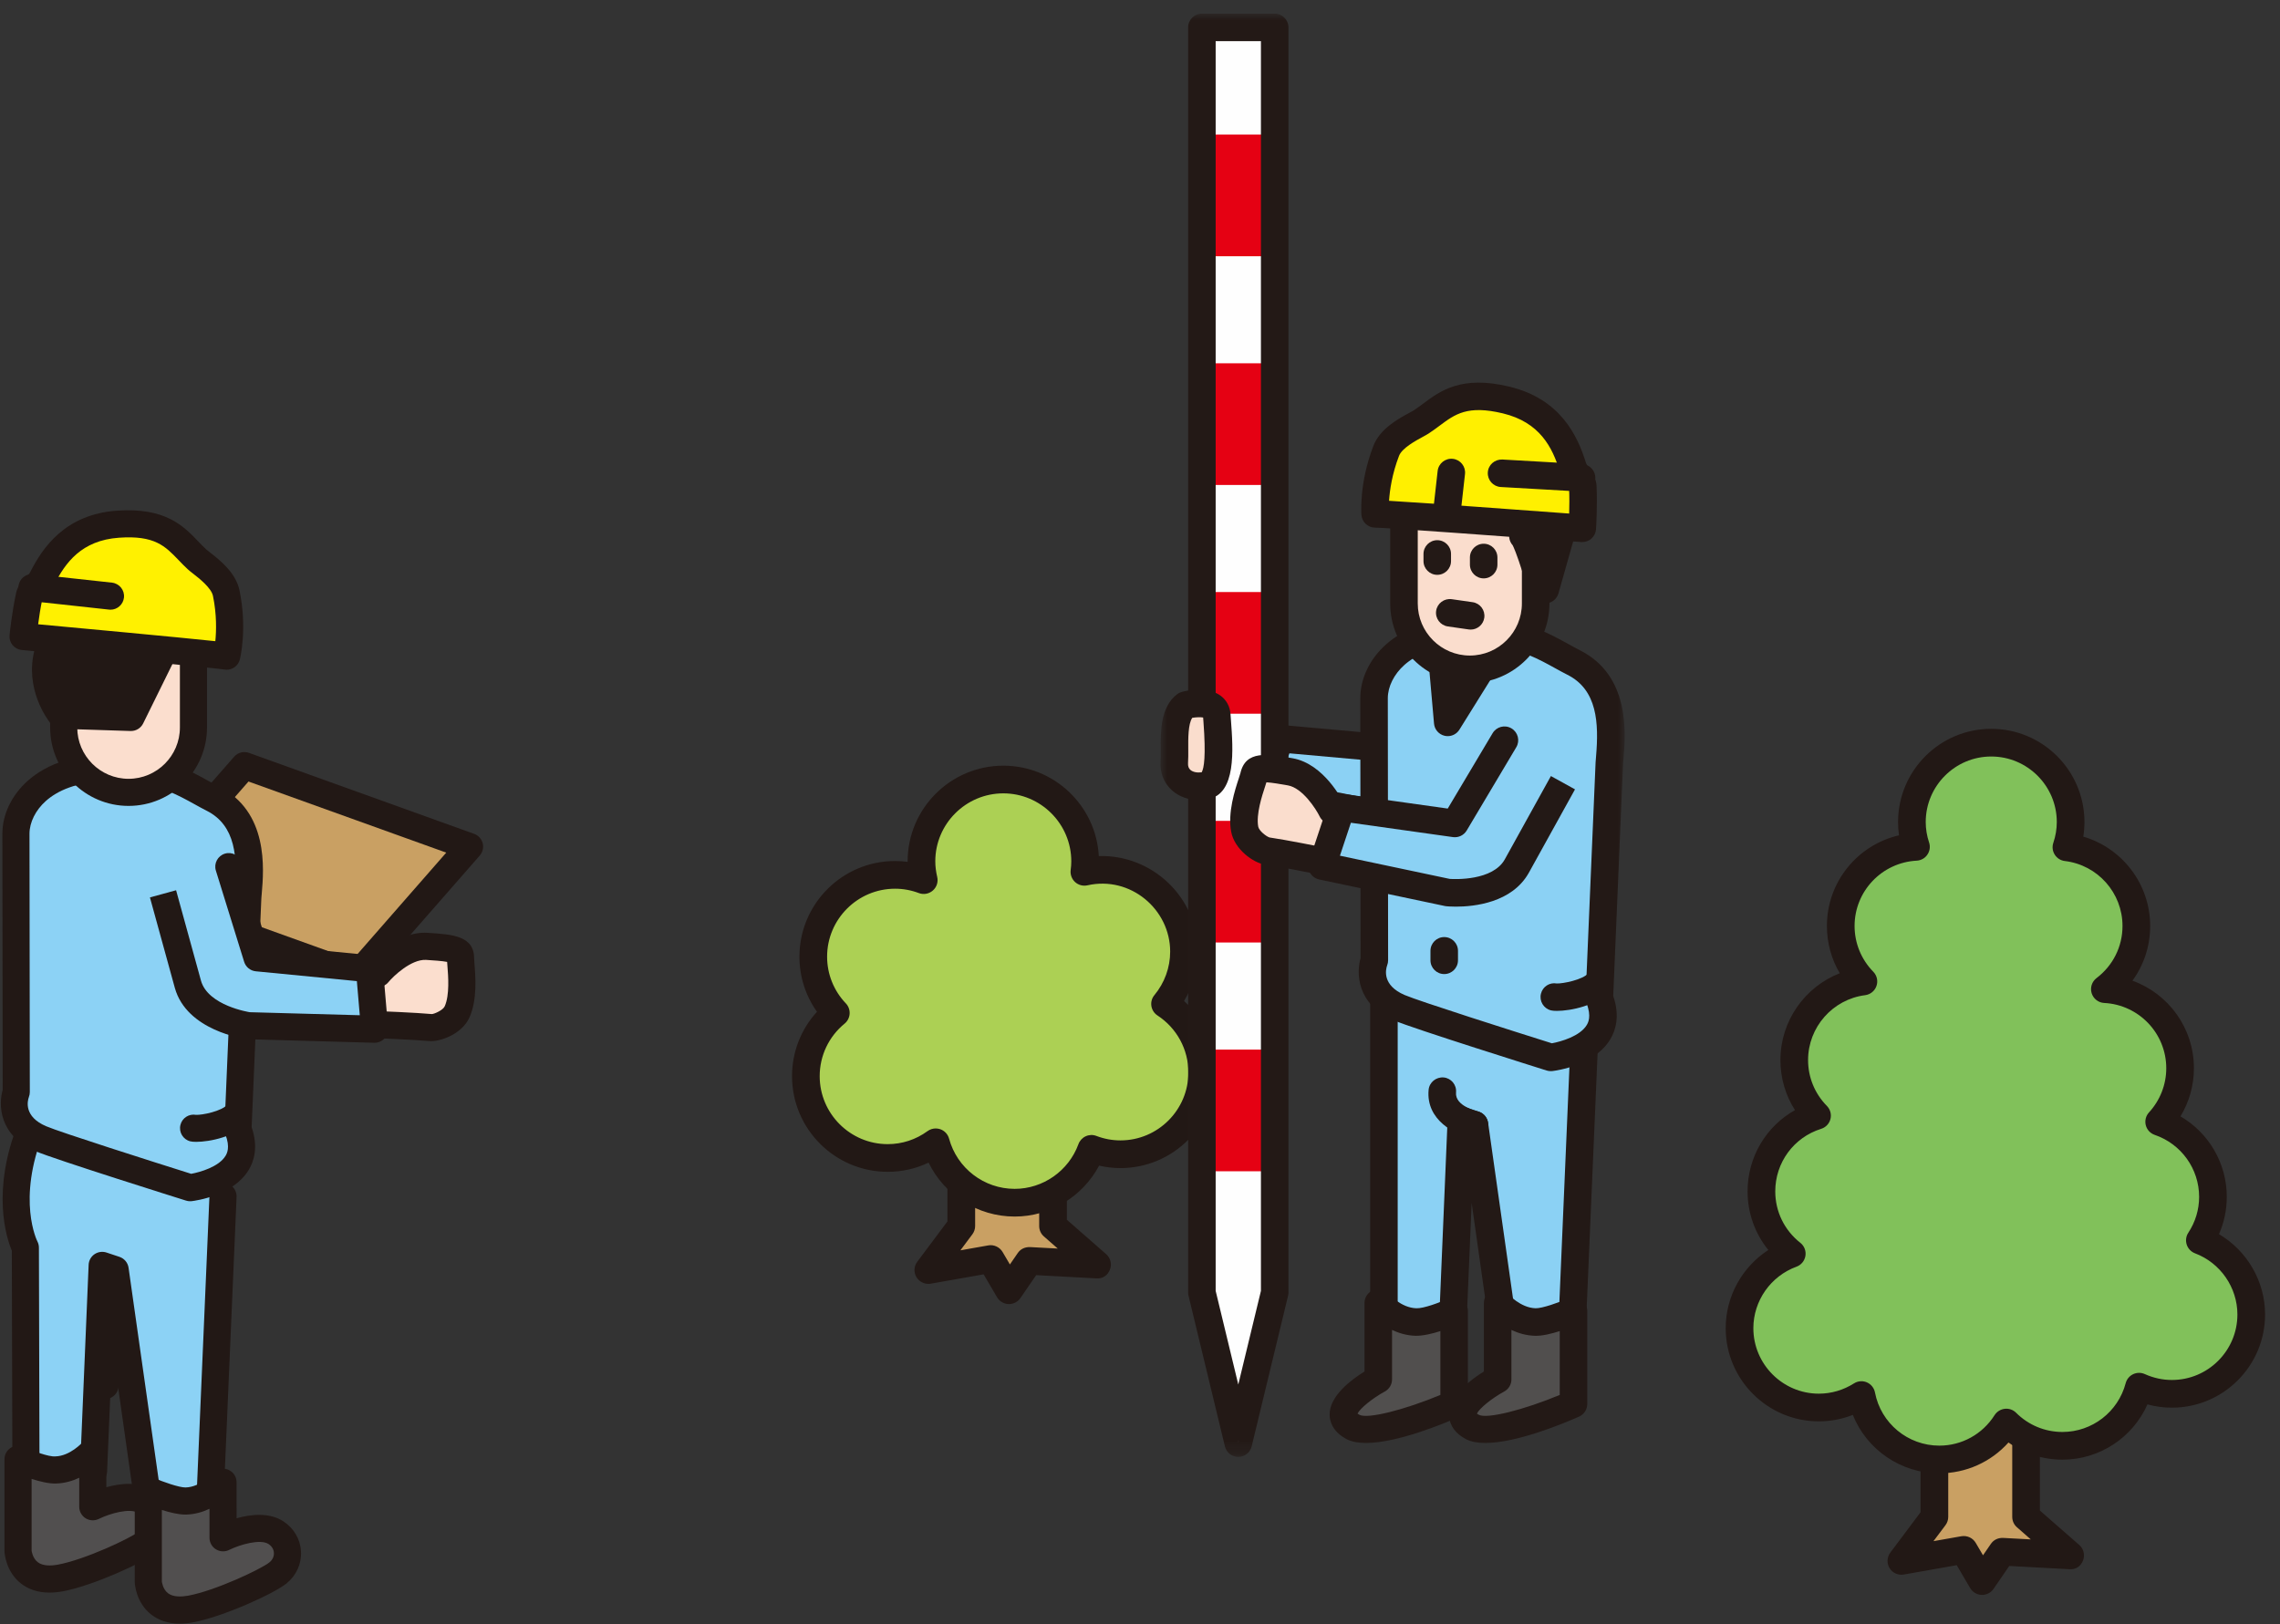 <?xml version="1.0" encoding="UTF-8"?>
<svg width="167px" height="119px" viewBox="0 0 167 119" version="1.1" xmlns="http://www.w3.org/2000/svg" xmlns:xlink="http://www.w3.org/1999/xlink">
    <rect x="0" y="0" width="167" height="119" fill="#333333" stroke="none"/>
    <title>illust-tec1</title>
    <defs>
        <polygon id="path-1" points="0 105.729 34 105.729 34 0 0 0"></polygon>
    </defs>
    <g id="Page-1" stroke="none" stroke-width="1" fill="none" fill-rule="evenodd">
        <g id="11-技術紹介" transform="translate(-900, -1332)">
            <g id="Group-26" transform="translate(900, 1333)">
                <g id="illust/部門/地質調査" transform="translate(0, 36)">
                    <polygon id="Fill-27" fill="#FFF100" points="7.697 64.498 3.66 66.32 3.66 51.158 7.697 49.334"></polygon>
                    <path d="M7.697,64.498 L7.71,64.498 L7.697,64.498 Z M4.653,51.798 L4.653,64.783 L6.704,63.857 L6.704,50.872 L4.653,51.798 Z M3.66,67.314 C3.471,67.314 3.285,67.261 3.122,67.155 C2.837,66.972 2.667,66.657 2.667,66.32 L2.667,51.158 C2.667,50.768 2.894,50.413 3.25,50.252 L7.287,48.428 C7.595,48.289 7.952,48.314 8.235,48.498 C8.52,48.682 8.689,48.997 8.689,49.334 L8.689,64.498 C8.689,64.889 8.461,65.242 8.105,65.403 L4.068,67.226 C3.938,67.285 3.799,67.314 3.66,67.314 L3.66,67.314 Z" id="Fill-29" fill="#221815"></path>
                    <polygon id="Fill-35" fill="#221815" points="3.66 47.304 3.66 41.425 8.49 29.623 11.447 28.289"></polygon>
                    <path d="M4.157,41.523 L4.157,44.779 L10.513,29.256 L8.875,29.994 L4.157,41.523 Z M3.659,47.801 C3.628,47.801 3.597,47.798 3.564,47.793 C3.332,47.745 3.163,47.541 3.163,47.304 L3.163,41.425 C3.163,41.361 3.175,41.297 3.2,41.237 L8.031,29.435 C8.079,29.318 8.171,29.222 8.286,29.17 L11.242,27.835 C11.426,27.751 11.644,27.788 11.792,27.931 C11.939,28.073 11.983,28.288 11.907,28.477 L4.12,47.493 C4.042,47.682 3.858,47.801 3.659,47.801 L3.659,47.801 Z" id="Fill-37" fill="#221815"></path>
                    <polygon id="Fill-39" fill="#221815" points="10.261 48.242 7.309 49.577 17 25.824 19.954 24.491"></polygon>
                    <path d="M10.261,48.242 L10.274,48.242 L10.261,48.242 Z M17.385,26.195 L8.24,48.611 L9.876,47.871 L19.024,25.457 L17.385,26.195 Z M7.309,50.075 C7.182,50.075 7.059,50.026 6.964,49.934 C6.817,49.794 6.772,49.577 6.848,49.389 L16.54,25.637 C16.588,25.518 16.68,25.424 16.796,25.371 L19.75,24.038 C19.933,23.953 20.151,23.992 20.299,24.134 C20.445,24.274 20.491,24.491 20.414,24.678 L10.722,48.43 C10.673,48.549 10.581,48.643 10.466,48.695 L7.514,50.03 C7.448,50.059 7.378,50.075 7.309,50.075 L7.309,50.075 Z" id="Fill-41" fill="#221815"></path>
                    <polygon id="Fill-59" fill="#C9A063" points="9.622 28.545 26.117 34.479 34.393 25.021 17.9 19.088"></polygon>
                    <path d="M11.328,28.103 L25.816,33.315 L32.686,25.462 L18.201,20.252 L11.328,28.103 Z M26.118,35.471 C26.004,35.471 25.892,35.454 25.781,35.413 L9.285,29.48 C8.977,29.369 8.743,29.112 8.66,28.794 C8.577,28.476 8.658,28.138 8.875,27.89 L17.151,18.434 C17.422,18.126 17.852,18.015 18.236,18.154 L34.729,24.087 C35.037,24.197 35.272,24.454 35.354,24.772 C35.437,25.09 35.356,25.428 35.141,25.675 L26.866,35.133 C26.673,35.353 26.399,35.471 26.118,35.471 L26.118,35.471 Z" id="Fill-61" fill="#221815"></path>
                    <path d="M16.335,50.642 L15.386,72.769 C15.386,72.769 14.44,74.034 13.068,73.929 C11.697,73.823 10.751,72.348 10.751,72.348 L8.434,56.016 L7.484,55.7 L6.852,70.766 C6.852,70.766 5.166,71.504 4.112,71.504 C3.058,71.504 1.9,70.344 1.9,70.344 L1.858,54.403 C1.858,54.403 0.101,51.025 2.266,45.622" id="Fill-63" fill="#8CD2F5"></path>
                    <path d="M13.23,74.928 C13.152,74.928 13.073,74.926 12.992,74.919 C11.182,74.779 10.04,73.078 9.915,72.884 C9.837,72.764 9.787,72.629 9.767,72.488 L8.229,61.643 L7.844,70.809 C7.828,71.187 7.597,71.524 7.25,71.676 C7.058,71.76 5.338,72.497 4.112,72.497 C2.716,72.497 1.439,71.288 1.197,71.046 C1.012,70.861 0.907,70.608 0.907,70.347 L0.865,54.618 C0.477,53.694 -0.659,50.251 1.345,45.252 C1.548,44.743 2.127,44.494 2.636,44.699 C3.145,44.903 3.393,45.481 3.189,45.99 C1.215,50.914 2.724,53.915 2.739,53.944 C2.812,54.086 2.85,54.241 2.85,54.401 L2.891,69.898 C3.269,70.2 3.778,70.511 4.112,70.511 C4.564,70.511 5.298,70.296 5.886,70.081 L6.492,55.658 C6.504,55.346 6.664,55.058 6.92,54.882 C7.179,54.706 7.505,54.661 7.798,54.757 L8.747,55.073 C9.106,55.193 9.365,55.503 9.417,55.876 L11.7,71.968 C11.973,72.318 12.541,72.892 13.144,72.938 C13.686,72.988 14.161,72.611 14.408,72.37 L15.342,50.6 C15.367,50.05 15.814,49.605 16.377,49.65 C16.926,49.674 17.351,50.137 17.328,50.684 L16.378,72.812 C16.369,73.012 16.301,73.203 16.181,73.363 C16.131,73.43 14.99,74.928 13.23,74.928" id="Fill-65" fill="#221815"></path>
                    <path d="M4.077,70.686 C3.133,70.711 1.321,69.9 1.321,69.9 L1.321,76.606 C1.321,76.606 1.44,79.14 4.412,78.6 C6.515,78.216 10.062,76.566 10.822,75.955 C11.79,75.17 11.753,73.716 10.672,73.009 C9.319,72.124 6.796,73.383 6.796,73.383 L6.796,69.309 C6.796,69.309 5.652,70.648 4.077,70.686" id="Fill-67" fill="#514F4F"></path>
                    <path d="M2.315,76.602 C2.317,76.602 2.379,77.144 2.764,77.442 C3.151,77.743 3.777,77.707 4.234,77.623 C6.223,77.259 9.59,75.671 10.198,75.181 C10.418,75.005 10.535,74.751 10.523,74.488 C10.51,74.228 10.369,73.997 10.128,73.84 C9.538,73.452 8.054,73.869 7.237,74.273 C6.93,74.423 6.565,74.406 6.273,74.227 C5.982,74.045 5.803,73.726 5.803,73.383 L5.803,71.258 C5.312,71.49 4.737,71.663 4.101,71.679 C3.592,71.698 2.907,71.531 2.315,71.342 L2.315,76.602 C2.315,76.602 2.315,76.602 2.315,76.602 M3.623,79.669 C2.792,79.669 2.085,79.442 1.516,78.989 C0.428,78.123 0.336,76.8 0.328,76.653 L0.328,69.9 C0.328,69.563 0.498,69.251 0.781,69.067 C1.063,68.883 1.419,68.858 1.727,68.993 C2.376,69.284 3.567,69.737 4.05,69.692 L4.054,69.692 C5.136,69.667 6.033,68.674 6.04,68.664 C6.311,68.347 6.75,68.234 7.14,68.377 C7.529,68.522 7.79,68.893 7.79,69.309 L7.79,71.95 C8.818,71.666 10.183,71.503 11.217,72.178 C11.99,72.684 12.461,73.49 12.507,74.387 C12.552,75.292 12.166,76.144 11.448,76.727 C10.502,77.486 6.759,79.181 4.591,79.578 C4.252,79.639 3.929,79.669 3.623,79.669" id="Fill-69" fill="#221815"></path>
                    <path d="M13.618,72.961 C12.672,72.984 10.863,72.172 10.863,72.172 L10.863,78.878 C10.863,78.878 10.979,81.412 13.951,80.874 C16.056,80.49 19.605,78.839 20.361,78.228 C21.329,77.444 21.295,75.992 20.211,75.282 C18.856,74.396 16.338,75.656 16.338,75.656 L16.335,71.582 C16.335,71.582 15.195,72.92 13.618,72.961" id="Fill-71" fill="#514F4F"></path>
                    <path d="M13.618,72.961 L13.63,72.961 L13.618,72.961 Z M11.857,78.876 C11.86,78.876 11.918,79.418 12.304,79.715 C12.689,80.014 13.314,79.979 13.773,79.897 C15.768,79.533 19.131,77.944 19.735,77.455 C19.956,77.277 20.076,77.025 20.062,76.763 C20.051,76.501 19.909,76.272 19.667,76.112 C19.076,75.726 17.595,76.143 16.781,76.545 C16.474,76.698 16.108,76.68 15.815,76.499 C15.523,76.318 15.345,75.999 15.345,75.656 L15.344,73.531 C14.853,73.763 14.279,73.938 13.643,73.954 C13.618,73.941 13.602,73.954 13.582,73.955 C13.064,73.955 12.425,73.798 11.856,73.615 L11.856,78.876 L11.857,78.876 Z M13.163,81.943 C12.332,81.943 11.625,81.715 11.056,81.262 C9.969,80.395 9.877,79.072 9.87,78.924 L9.869,72.172 C9.869,71.836 10.04,71.522 10.322,71.339 C10.607,71.156 10.963,71.129 11.269,71.265 C11.917,71.555 13.133,71.977 13.592,71.968 C14.692,71.94 15.574,70.943 15.583,70.934 C15.854,70.621 16.293,70.509 16.681,70.653 C17.069,70.8 17.328,71.167 17.328,71.58 L17.33,74.224 C18.355,73.938 19.721,73.775 20.755,74.45 C21.532,74.96 22.003,75.767 22.046,76.663 C22.092,77.567 21.704,78.418 20.986,79 C20.048,79.759 16.305,81.454 14.128,81.851 C13.79,81.912 13.468,81.943 13.163,81.943 L13.163,81.943 Z" id="Fill-73" fill="#221815"></path>
                    <path d="M17.43,45.734 L18.141,29.001 C18.141,27.926 19.123,23.283 15.576,21.501 C14.156,20.785 12.605,19.654 10.025,19.347 C3.414,18.562 1.167,21.895 1.167,24.08 L1.191,43 C1.191,43 0.299,45.267 2.987,46.418 C4.351,47.003 13.924,50.007 13.924,50.007 C13.924,50.007 18.873,49.42 17.43,45.734" id="Fill-75" fill="#8CD2F5"></path>
                    <path d="M8.124,20.221 C5.59,20.221 4.152,20.973 3.361,21.676 C2.609,22.344 2.16,23.243 2.16,24.08 L2.184,42.999 C2.185,43.123 2.161,43.247 2.116,43.363 C2.003,43.679 1.744,44.806 3.378,45.505 C4.431,45.956 11.2,48.109 14.002,48.991 C14.663,48.871 16.043,48.474 16.522,47.67 C16.611,47.52 16.884,47.063 16.505,46.096 C16.456,45.968 16.433,45.83 16.438,45.691 L17.148,28.96 C17.148,28.835 17.166,28.594 17.192,28.294 C17.401,25.87 17.294,23.475 15.13,22.389 C14.839,22.241 14.543,22.079 14.236,21.908 C13.087,21.275 11.787,20.557 9.907,20.332 C9.26,20.256 8.666,20.221 8.124,20.221 M13.924,51 C13.823,51 13.723,50.985 13.627,50.954 C13.234,50.832 3.99,47.928 2.596,47.331 C-0.134,46.162 -0.1,43.863 0.197,42.841 L0.174,24.081 C0.174,22.663 0.854,21.246 2.042,20.191 C3.307,19.068 5.741,17.837 10.143,18.361 C12.406,18.63 13.952,19.484 15.195,20.169 C15.481,20.327 15.754,20.479 16.023,20.614 C19.687,22.454 19.326,26.666 19.172,28.463 C19.153,28.691 19.134,28.876 19.134,29.002 L18.431,45.578 C18.932,47.022 18.602,48.065 18.224,48.695 C17.094,50.581 14.35,50.957 14.042,50.994 C14.002,50.999 13.964,51 13.924,51" id="Fill-77" fill="#221815"></path>
                    <path d="M27.678,34.324 C27.678,34.324 29.413,32.208 31.262,32.328 C33.115,32.447 33.75,32.518 33.736,33.251 C33.727,33.713 34.075,35.796 33.481,37.124 C33.133,37.908 31.959,38.315 31.544,38.278 C30.427,38.173 27.597,38.061 27.597,38.061" id="Fill-79" fill="#FBDECE"></path>
                    <path d="M31.579,39.272 C31.535,39.272 31.495,39.271 31.456,39.267 C30.373,39.166 27.585,39.055 27.557,39.054 C27.009,39.032 26.582,38.57 26.604,38.022 C26.626,37.473 27.071,37.037 27.636,37.069 C27.752,37.072 30.506,37.183 31.636,37.289 C31.833,37.274 32.45,36.998 32.573,36.72 C32.944,35.894 32.829,34.476 32.774,33.796 C32.764,33.671 32.756,33.56 32.75,33.467 C32.391,33.395 31.692,33.351 31.199,33.319 C30.114,33.267 28.813,34.508 28.447,34.953 C28.097,35.377 27.472,35.441 27.048,35.092 C26.625,34.744 26.562,34.118 26.91,33.694 C27.121,33.436 29.036,31.181 31.326,31.337 C33.17,31.455 34.762,31.557 34.729,33.269 C34.729,33.346 34.742,33.473 34.754,33.635 C34.828,34.545 34.965,36.241 34.387,37.531 C33.857,38.723 32.352,39.272 31.579,39.272" id="Fill-81" fill="#221815"></path>
                    <path d="M16.761,26.487 L18.832,33.167 L27.059,33.967 L27.436,38.398 L18.163,38.137 C18.163,38.137 14.47,37.642 13.763,35.104 C13.059,32.567 11.94,28.481 11.94,28.481" id="Fill-83" fill="#8CD2F5"></path>
                    <path d="M27.437,39.391 L27.408,39.391 L18.136,39.13 C17.855,39.098 13.679,38.503 12.806,35.371 C12.101,32.832 10.982,28.743 10.982,28.743 L12.898,28.218 C12.898,28.22 14.016,32.304 14.72,34.839 C15.233,36.677 18.267,37.148 18.298,37.152 L26.352,37.374 L26.139,34.875 L18.736,34.155 C18.338,34.117 18.002,33.842 17.883,33.461 L15.812,26.78 C15.65,26.257 15.944,25.701 16.467,25.538 C16.99,25.376 17.547,25.668 17.709,26.192 L19.585,32.242 L27.155,32.979 C27.632,33.025 28.007,33.405 28.048,33.882 L28.427,38.313 C28.45,38.595 28.353,38.874 28.159,39.08 C27.97,39.279 27.71,39.391 27.437,39.391" id="Fill-85" fill="#221815"></path>
                    <path d="M14.18,45.648 C14.523,45.734 16.66,45.477 17.43,44.538" id="Fill-87" fill="#8CD2F5"></path>
                    <path d="M14.369,46.65 C14.185,46.65 14.038,46.636 13.94,46.612 C13.408,46.48 13.083,45.941 13.216,45.409 C13.342,44.897 13.843,44.579 14.355,44.671 C14.784,44.695 16.248,44.414 16.662,43.908 C17.009,43.485 17.636,43.422 18.06,43.77 C18.485,44.119 18.546,44.744 18.198,45.168 C17.289,46.278 15.335,46.65 14.369,46.65" id="Fill-89" fill="#221815"></path>
                    <path d="M14.17,16.294 C14.17,18.918 12.041,21.046 9.416,21.046 C6.793,21.046 4.666,18.918 4.666,16.294 L4.666,10.815 C4.666,8.189 6.793,6.062 9.416,6.062 C12.041,6.062 14.17,8.189 14.17,10.815 L14.17,16.294 Z" id="Fill-91" fill="#FBDECE"></path>
                    <path d="M9.416,7.055 C7.344,7.055 5.658,8.742 5.658,10.815 L5.658,16.294 C5.658,18.367 7.344,20.054 9.416,20.054 C11.489,20.054 13.177,18.367 13.177,16.294 L13.177,10.815 C13.177,8.742 11.489,7.055 9.416,7.055 M9.416,22.039 C6.249,22.039 3.673,19.462 3.673,16.294 L3.673,10.815 C3.673,7.646 6.249,5.069 9.416,5.069 C12.585,5.069 15.162,7.646 15.162,10.815 L15.162,16.294 C15.162,19.462 12.585,22.039 9.416,22.039" id="Fill-93" fill="#221815"></path>
                    <path d="M3.851,9.898 C2.396,12.891 4.497,15.406 4.501,15.397 L9.595,15.559 L11.83,11.023 L3.851,9.898 Z" id="Fill-95" fill="#221815"></path>
                    <path d="M5.024,14.42 L8.986,14.546 L10.332,11.815 L4.49,10.991 C4.041,12.531 4.664,13.838 5.024,14.42 M9.594,16.552 L9.562,16.552 L4.504,16.39 C3.94,16.409 3.699,16.002 3.53,15.761 C3.028,15.042 1.499,12.464 2.957,9.463 C3.146,9.077 3.566,8.859 3.99,8.915 L11.969,10.04 C12.284,10.085 12.558,10.277 12.707,10.559 C12.857,10.841 12.862,11.177 12.72,11.463 L10.485,15.998 C10.318,16.338 9.972,16.552 9.594,16.552" id="Fill-97" fill="#221815"></path>
                    <path d="M16.604,11.069 C15.659,10.911 1.688,9.629 1.688,9.629 C1.688,9.629 1.844,8.047 2.154,6.634 C2.235,6.25 2.834,5.885 3.095,5.367 C3.835,3.903 5.222,1.639 8.647,1.401 C12.345,1.143 13.087,2.742 14.429,3.977 C14.832,4.345 16.331,5.282 16.571,6.456 C17.109,9.071 16.604,11.069 16.604,11.069" id="Fill-99" fill="#FFF100"></path>
                    <path d="M2.794,8.733 C5.646,8.996 13.023,9.68 15.772,9.972 C15.847,9.217 15.881,8.026 15.599,6.656 C15.477,6.064 14.582,5.366 14.152,5.03 C13.986,4.902 13.849,4.793 13.759,4.709 C13.516,4.487 13.294,4.256 13.074,4.025 C12.1,3.011 11.33,2.204 8.717,2.392 C5.972,2.582 4.783,4.229 3.982,5.815 C3.793,6.19 3.525,6.473 3.309,6.702 C3.232,6.784 3.114,6.907 3.085,6.956 C2.962,7.545 2.864,8.205 2.794,8.733 M16.605,12.063 C16.55,12.063 16.496,12.058 16.441,12.049 C15.773,11.937 7.198,11.132 1.597,10.619 C1.333,10.593 1.091,10.466 0.922,10.262 C0.754,10.057 0.674,9.795 0.699,9.532 C0.707,9.464 0.865,7.874 1.184,6.421 C1.283,5.953 1.592,5.625 1.865,5.337 C2.006,5.189 2.151,5.036 2.21,4.919 C3.123,3.11 4.778,0.675 8.578,0.409 C12.127,0.166 13.446,1.542 14.508,2.651 C14.7,2.853 14.893,3.054 15.101,3.246 C15.162,3.302 15.259,3.374 15.373,3.464 C16.085,4.019 17.278,4.948 17.544,6.257 C18.122,9.062 17.59,11.222 17.567,11.313 C17.454,11.759 17.052,12.063 16.605,12.063" id="Fill-101" fill="#221815"></path>
                    <line x1="8.092" y1="6.671" x2="2.344" y2="6.043" id="Fill-103" fill="#FFF100"></line>
                    <path d="M8.093,7.665 C8.057,7.665 8.02,7.662 7.985,7.658 L2.237,7.031 C1.691,6.972 1.297,6.481 1.357,5.936 C1.416,5.39 1.908,5.003 2.452,5.057 L8.199,5.683 C8.745,5.743 9.139,6.233 9.079,6.779 C9.023,7.288 8.593,7.665 8.093,7.665" id="Fill-105" fill="#221815"></path>
                </g>
                <g id="Group-13" transform="translate(126.4, 52.392)">
                    <polyline id="Fill-302" fill="#C9A063" points="15.285 50.342 15.285 57.732 12.869 60.956 17.439 60.149 18.779 62.433 20.259 60.283 25.23 60.552 22.001 57.732 22.001 50.342"></polyline>
                    <path d="M18.779,63.447 C18.767,63.447 18.753,63.447 18.742,63.447 C18.396,63.434 18.08,63.245 17.905,62.946 L16.922,61.271 L13.046,61.955 C12.637,62.026 12.221,61.842 12.003,61.487 C11.786,61.132 11.808,60.682 12.058,60.348 L14.271,57.393 L14.271,50.343 C14.271,49.783 14.726,49.329 15.285,49.329 C15.845,49.329 16.3,49.783 16.3,50.343 L16.3,57.733 C16.3,57.951 16.227,58.166 16.097,58.341 L15.219,59.51 L17.263,59.149 C17.681,59.079 18.1,59.27 18.314,59.636 L18.847,60.545 L19.422,59.709 C19.623,59.42 19.927,59.262 20.314,59.272 L22.346,59.381 L21.336,58.495 C21.113,58.304 20.988,58.025 20.988,57.733 L20.988,50.343 C20.988,49.783 21.441,49.329 22.001,49.329 C22.56,49.329 23.015,49.783 23.015,50.343 L23.015,57.271 L25.895,59.788 C26.221,60.073 26.332,60.534 26.169,60.933 C26.007,61.335 25.667,61.606 25.174,61.565 L20.77,61.327 L19.615,63.009 C19.424,63.284 19.112,63.447 18.779,63.447" id="Fill-303" fill="#221815"></path>
                    <path d="M34.732,37.473 C35.337,36.558 35.688,35.464 35.688,34.286 C35.688,31.733 34.042,29.57 31.752,28.787 C32.698,27.754 33.283,26.381 33.283,24.865 C33.283,21.758 30.841,19.229 27.775,19.069 C29.17,18.008 30.076,16.334 30.076,14.443 C30.076,11.47 27.843,9.022 24.957,8.677 C25.154,8.096 25.265,7.476 25.265,6.828 C25.265,3.618 22.663,1.014 19.449,1.014 C16.244,1.014 13.639,3.618 13.639,6.828 C13.639,7.464 13.742,8.075 13.935,8.646 C10.869,8.808 8.427,11.338 8.427,14.443 C8.427,16.024 9.063,17.458 10.085,18.505 C7.228,18.872 5.022,21.308 5.022,24.265 C5.022,25.852 5.658,27.29 6.688,28.337 C4.326,29.078 2.615,31.282 2.615,33.886 C2.615,35.739 3.485,37.387 4.839,38.45 C2.607,39.263 1.014,41.397 1.014,43.907 C1.014,47.117 3.616,49.719 6.824,49.719 C7.971,49.719 9.034,49.383 9.937,48.808 C10.45,51.496 12.808,53.526 15.646,53.526 C17.711,53.526 19.521,52.446 20.551,50.821 C21.608,51.874 23.059,52.525 24.666,52.525 C27.364,52.525 29.622,50.684 30.277,48.194 C31.013,48.525 31.824,48.716 32.682,48.716 C35.893,48.716 38.494,46.115 38.494,42.904 C38.494,40.418 36.932,38.301 34.732,37.473" id="Fill-306" fill="#81C15A"></path>
                    <path d="M9.937,47.794 C10.074,47.794 10.21,47.821 10.339,47.876 C10.647,48.01 10.871,48.287 10.934,48.619 C11.363,50.875 13.344,52.512 15.646,52.512 C17.292,52.512 18.807,51.677 19.695,50.277 C19.861,50.019 20.136,49.848 20.44,49.814 C20.748,49.777 21.05,49.885 21.269,50.103 C22.178,51.01 23.385,51.511 24.666,51.511 C26.839,51.511 28.743,50.041 29.297,47.936 C29.373,47.648 29.57,47.408 29.841,47.279 C30.112,47.15 30.424,47.148 30.695,47.269 C31.333,47.556 32.002,47.702 32.682,47.702 C35.329,47.702 37.48,45.551 37.48,42.904 C37.48,40.923 36.23,39.121 34.373,38.422 C34.087,38.313 33.862,38.079 33.767,37.785 C33.673,37.492 33.714,37.17 33.886,36.913 C34.401,36.133 34.676,35.224 34.676,34.286 C34.676,32.236 33.369,30.412 31.424,29.747 C31.101,29.636 30.853,29.371 30.769,29.037 C30.685,28.706 30.773,28.355 31.003,28.103 C31.82,27.212 32.269,26.063 32.269,24.865 C32.269,22.316 30.272,20.214 27.721,20.083 C27.295,20.06 26.931,19.775 26.804,19.367 C26.679,18.96 26.822,18.519 27.161,18.261 C28.37,17.343 29.064,15.95 29.064,14.443 C29.064,12.018 27.247,9.972 24.838,9.684 C24.532,9.647 24.263,9.477 24.101,9.217 C23.937,8.96 23.898,8.642 23.997,8.351 C24.165,7.854 24.251,7.341 24.251,6.828 C24.251,4.182 22.096,2.028 19.449,2.028 C16.804,2.028 14.651,4.182 14.651,6.828 C14.651,7.337 14.735,7.84 14.897,8.324 C14.998,8.625 14.952,8.954 14.772,9.217 C14.597,9.479 14.304,9.643 13.988,9.658 C11.439,9.795 9.44,11.895 9.44,14.443 C9.44,15.7 9.927,16.892 10.811,17.797 C11.08,18.072 11.17,18.476 11.043,18.839 C10.918,19.201 10.596,19.463 10.216,19.512 C7.833,19.816 6.034,21.86 6.034,24.265 C6.034,25.53 6.524,26.724 7.411,27.625 C7.659,27.879 7.759,28.239 7.673,28.583 C7.587,28.926 7.328,29.199 6.99,29.304 C4.981,29.934 3.63,31.777 3.63,33.886 C3.63,35.362 4.299,36.735 5.465,37.652 C5.754,37.88 5.898,38.245 5.839,38.61 C5.781,38.972 5.531,39.277 5.184,39.403 C3.298,40.092 2.026,41.902 2.026,43.907 C2.026,46.551 4.18,48.705 6.824,48.705 C7.733,48.705 8.621,48.443 9.393,47.954 C9.559,47.847 9.746,47.794 9.937,47.794 M15.646,54.54 C12.82,54.54 10.331,52.802 9.311,50.261 C8.521,50.571 7.681,50.733 6.824,50.733 C3.062,50.733 0,47.671 0,43.907 C0,41.57 1.209,39.419 3.123,38.179 C2.143,36.977 1.603,35.473 1.603,33.886 C1.603,31.37 2.953,29.123 5.075,27.933 C4.379,26.847 4.008,25.583 4.008,24.265 C4.008,21.405 5.793,18.905 8.355,17.906 C7.741,16.865 7.413,15.677 7.413,14.443 C7.413,11.222 9.652,8.504 12.693,7.801 C12.648,7.48 12.625,7.156 12.625,6.828 C12.625,3.062 15.685,0 19.449,0 C23.215,0 26.277,3.062 26.277,6.828 C26.277,7.187 26.248,7.544 26.192,7.897 C29.051,8.738 31.091,11.378 31.091,14.443 C31.091,15.911 30.631,17.302 29.792,18.451 C32.429,19.4 34.295,21.924 34.295,24.865 C34.295,26.117 33.952,27.333 33.31,28.39 C35.382,29.595 36.702,31.826 36.702,34.286 C36.702,35.235 36.507,36.164 36.131,37.02 C38.186,38.229 39.507,40.472 39.507,42.904 C39.507,46.669 36.447,49.731 32.682,49.731 C32.076,49.731 31.477,49.651 30.892,49.491 C29.811,51.921 27.387,53.54 24.666,53.54 C23.231,53.54 21.862,53.099 20.713,52.282 C19.43,53.713 17.606,54.54 15.646,54.54" id="Fill-307" fill="#221815"></path>
                </g>
                <g id="Group-24" transform="translate(58.013, 55.092)">
                    <polyline id="Fill-304" fill="#C9A063" points="12.397 26.337 12.397 33.725 9.984 36.949 14.55 36.143 15.89 38.427 17.37 36.278 22.342 36.547 19.116 33.725 19.116 26.337"></polyline>
                    <path d="M15.89,39.442 C15.878,39.442 15.864,39.442 15.853,39.442 C15.507,39.428 15.191,39.239 15.016,38.94 L14.033,37.263 L10.159,37.948 C9.766,38.02 9.338,37.834 9.118,37.48 C8.901,37.127 8.923,36.674 9.173,36.341 L11.382,33.388 L11.382,26.337 C11.382,25.777 11.837,25.323 12.397,25.323 C12.956,25.323 13.411,25.777 13.411,26.337 L13.411,33.725 C13.411,33.944 13.339,34.158 13.208,34.332 L12.332,35.504 L14.376,35.143 C14.778,35.067 15.211,35.264 15.425,35.631 L15.958,36.539 L16.533,35.703 C16.734,35.414 17.037,35.26 17.425,35.266 L19.463,35.375 L18.449,34.488 C18.228,34.295 18.103,34.018 18.103,33.725 L18.103,26.337 C18.103,25.777 18.556,25.323 19.116,25.323 C19.675,25.323 20.13,25.777 20.13,26.337 L20.13,33.265 L23.009,35.785 C23.334,36.069 23.443,36.528 23.28,36.928 C23.118,37.329 22.773,37.597 22.285,37.559 L17.881,37.322 L16.726,39.003 C16.535,39.278 16.223,39.442 15.89,39.442" id="Fill-305" fill="#221815"></path>
                    <path d="M27.323,17.452 C28.185,16.415 28.71,15.079 28.71,13.622 C28.71,10.312 26.024,7.628 22.715,7.628 C22.266,7.628 21.835,7.681 21.416,7.775 C21.447,7.523 21.468,7.267 21.468,7.008 C21.468,3.696 18.787,1.015 15.477,1.015 C12.167,1.015 9.481,3.696 9.481,7.008 C9.481,7.482 9.542,7.942 9.647,8.383 C8.998,8.139 8.286,7.999 7.547,7.999 C4.237,7.999 1.555,10.683 1.555,13.992 C1.555,15.59 2.183,17.039 3.207,18.113 C1.867,19.212 1.013,20.879 1.013,22.746 C1.013,26.057 3.695,28.739 7.008,28.739 C8.323,28.739 9.538,28.31 10.525,27.59 C11.215,30.139 13.542,32.016 16.308,32.016 C18.894,32.016 21.092,30.372 21.931,28.072 C22.59,28.324 23.302,28.466 24.053,28.466 C27.364,28.466 30.046,25.782 30.046,22.473 C30.046,20.37 28.962,18.523 27.323,17.452" id="Fill-308" fill="#ACD054"></path>
                    <path d="M10.524,26.576 C10.637,26.576 10.75,26.595 10.86,26.632 C11.176,26.744 11.416,27.003 11.503,27.325 C12.09,29.49 14.064,31.001 16.307,31.001 C18.384,31.001 20.262,29.685 20.978,27.725 C21.072,27.469 21.263,27.262 21.511,27.149 C21.754,27.036 22.037,27.024 22.293,27.124 C22.862,27.342 23.455,27.451 24.054,27.451 C26.798,27.451 29.031,25.218 29.031,22.472 C29.031,20.787 28.185,19.227 26.769,18.3 C26.527,18.142 26.363,17.889 26.32,17.602 C26.277,17.317 26.357,17.027 26.545,16.804 C27.288,15.909 27.697,14.78 27.697,13.621 C27.697,10.522 24.787,8.055 21.637,8.765 C21.314,8.837 20.978,8.749 20.731,8.525 C20.487,8.301 20.368,7.973 20.409,7.645 C20.436,7.437 20.454,7.224 20.454,7.008 C20.454,4.264 18.22,2.028 15.476,2.028 C12.73,2.028 10.493,4.264 10.493,7.008 C10.493,7.378 10.542,7.762 10.633,8.149 C10.721,8.513 10.598,8.898 10.317,9.143 C10.035,9.391 9.643,9.467 9.29,9.333 C8.724,9.12 8.137,9.013 7.548,9.013 C4.802,9.013 2.569,11.248 2.569,13.992 C2.569,15.269 3.056,16.485 3.942,17.415 C4.137,17.618 4.236,17.895 4.219,18.176 C4.201,18.456 4.067,18.72 3.85,18.897 C2.69,19.847 2.026,21.251 2.026,22.745 C2.026,25.491 4.262,27.725 7.008,27.725 C8.061,27.725 9.071,27.395 9.925,26.771 C10.103,26.642 10.314,26.576 10.524,26.576 M16.307,33.03 C13.594,33.03 11.158,31.456 10.002,29.078 C9.073,29.523 8.055,29.753 7.008,29.753 C3.144,29.753 0,26.611 0,22.745 C0,20.982 0.653,19.311 1.826,18.029 C0.991,16.853 0.542,15.451 0.542,13.992 C0.542,10.128 3.684,6.984 7.548,6.984 C7.856,6.984 8.162,7.006 8.467,7.047 L8.467,7.008 C8.467,3.144 11.613,0 15.476,0 C19.207,0 22.267,2.933 22.47,6.62 C26.406,6.51 29.724,9.676 29.724,13.621 C29.724,14.901 29.371,16.155 28.713,17.241 C30.198,18.564 31.058,20.452 31.058,22.472 C31.058,26.336 27.916,29.48 24.054,29.48 C23.525,29.48 23.003,29.419 22.492,29.3 C21.288,31.565 18.911,33.03 16.307,33.03" id="Fill-309" fill="#221815"></path>
                </g>
                <g id="Group-52" transform="translate(85, 0)">
                    <polygon id="Fill-1" fill="#8BD1F4" points="8.791 53.115 16.975 53.852 16.975 58.846 7.236 56.964"></polygon>
                    <g id="Group-51">
                        <path d="M8.63,56.206 L15.966,57.624 L15.966,54.773 L9.445,54.187 L8.63,56.206 Z M16.975,59.854 C16.911,59.854 16.847,59.848 16.784,59.835 L7.045,57.954 C6.749,57.897 6.494,57.71 6.35,57.446 C6.206,57.181 6.189,56.866 6.301,56.586 L7.855,52.738 C8.022,52.326 8.437,52.07 8.881,52.111 L17.065,52.848 C17.585,52.895 17.983,53.33 17.983,53.852 L17.983,58.846 C17.983,59.147 17.849,59.432 17.617,59.623 C17.435,59.774 17.207,59.854 16.975,59.854 L16.975,59.854 Z" id="Fill-2" fill="#231916"></path>
                        <polygon id="Fill-4" fill="#FEFEFE" points="8.366 93.686 5.698 104.722 3.034 93.686 3.034 1.008 8.366 1.008"></polygon>
                        <mask id="mask-2" fill="white">
                            <use xlink:href="#path-1"></use>
                        </mask>
                        <g id="Clip-7"></g>
                        <polygon id="Fill-6" fill="#E50113" mask="url(#mask-2)" points="3.034 34.528 8.366 34.528 8.366 25.614 3.034 25.614"></polygon>
                        <polygon id="Fill-8" fill="#E50113" mask="url(#mask-2)" points="3.034 51.285 8.366 51.285 8.366 42.372 3.034 42.372"></polygon>
                        <polygon id="Fill-9" fill="#E50113" mask="url(#mask-2)" points="3.034 17.772 8.366 17.772 8.366 8.857 3.034 8.857"></polygon>
                        <polygon id="Fill-10" fill="#E50113" mask="url(#mask-2)" points="3.034 68.045 8.366 68.045 8.366 59.134 3.034 59.134"></polygon>
                        <polygon id="Fill-11" fill="#E50113" mask="url(#mask-2)" points="3.034 84.805 8.366 84.805 8.366 75.892 3.034 75.892"></polygon>
                        <path d="M4.042,93.566 L5.699,100.427 L7.358,93.566 L7.358,2.016 L4.042,2.016 L4.042,93.566 Z M5.699,105.729 L5.699,105.729 C5.233,105.729 4.828,105.41 4.719,104.958 L2.054,93.922 C2.036,93.844 2.026,93.765 2.026,93.686 L2.026,1.008 C2.026,0.452 2.478,0 3.034,0 L8.366,0 C8.923,0 9.374,0.452 9.374,1.008 L9.374,93.686 C9.374,93.765 9.365,93.844 9.346,93.922 L6.679,104.958 C6.57,105.41 6.165,105.729 5.699,105.729 L5.699,105.729 Z" id="Fill-12" fill="#231916" mask="url(#mask-2)"></path>
                        <path d="M1.83,50.659 C1.83,50.659 4.044,50.087 4.124,51.394 C4.207,52.706 4.617,56.307 3.307,56.553 C1.997,56.799 0.93,56.062 1.013,54.834 C1.096,53.604 0.765,51.477 1.83,50.659" id="Fill-13" fill="#FADDCD" mask="url(#mask-2)"></path>
                        <path d="M2.328,51.586 C2.02,52.036 2.029,53.128 2.035,53.876 C2.037,54.25 2.039,54.601 2.018,54.902 C2.004,55.121 2.06,55.283 2.189,55.399 C2.369,55.558 2.675,55.622 3.016,55.578 C3.19,55.287 3.336,54.397 3.15,51.903 L3.125,51.564 C2.951,51.529 2.63,51.538 2.328,51.586 M2.811,57.608 C2.059,57.608 1.368,57.365 0.851,56.907 C0.249,56.372 -0.051,55.612 0.007,54.766 C0.024,54.509 0.02,54.21 0.018,53.891 C0.008,52.585 -0.005,50.797 1.216,49.86 C1.323,49.777 1.447,49.718 1.578,49.683 C1.878,49.605 3.423,49.252 4.393,49.958 C4.834,50.277 5.096,50.766 5.13,51.332 L5.161,51.754 C5.322,53.904 5.564,57.155 3.493,57.544 C3.262,57.587 3.033,57.608 2.811,57.608" id="Fill-14" fill="#231916" mask="url(#mask-2)"></path>
                        <path d="M16.366,71.772 L16.366,95.936 C16.366,95.936 17.542,97.115 18.61,97.115 C19.683,97.115 21.394,96.366 21.394,96.366 L22.038,81.075 L22.999,81.395 L25.348,97.97 C25.348,97.97 26.31,99.467 27.7,99.573 C29.093,99.682 30.055,98.397 30.055,98.397 L31.017,75.942" id="Fill-15" fill="#8BD1F4" mask="url(#mask-2)"></path>
                        <path d="M27.868,100.588 C27.788,100.588 27.705,100.585 27.621,100.579 C25.786,100.439 24.627,98.711 24.5,98.515 C24.422,98.393 24.371,98.256 24.35,98.112 L22.792,87.12 L22.4,96.408 C22.385,96.794 22.151,97.135 21.798,97.29 C21.603,97.375 19.858,98.123 18.61,98.123 C17.196,98.123 15.899,96.895 15.652,96.648 C15.464,96.459 15.358,96.203 15.358,95.936 L15.358,71.773 C15.358,71.216 15.809,70.765 16.366,70.765 C16.924,70.765 17.375,71.216 17.375,71.773 L17.375,95.484 C17.757,95.791 18.273,96.107 18.61,96.107 C19.069,96.107 19.817,95.888 20.414,95.671 L21.03,81.032 C21.043,80.716 21.205,80.425 21.465,80.244 C21.726,80.065 22.056,80.018 22.356,80.118 L23.317,80.439 C23.68,80.559 23.944,80.875 23.997,81.253 L26.312,97.585 C26.589,97.939 27.166,98.522 27.776,98.568 C28.33,98.607 28.811,98.237 29.064,97.992 L30.009,75.898 C30.033,75.342 30.489,74.908 31.06,74.935 C31.616,74.958 32.048,75.428 32.024,75.985 L31.062,98.441 C31.053,98.643 30.983,98.838 30.863,99.002 C30.811,99.069 29.653,100.588 27.868,100.588" id="Fill-16" fill="#231916" mask="url(#mask-2)"></path>
                        <path d="M32.145,72.125 L32.867,55.146 C32.867,54.054 33.859,49.342 30.261,47.533 C28.821,46.806 27.246,45.657 24.629,45.347 C17.919,44.55 15.643,47.933 15.643,50.15 L15.664,69.349 C15.664,69.349 14.762,71.651 17.487,72.82 C18.872,73.413 28.588,76.462 28.588,76.462 C28.588,76.462 33.608,75.866 32.145,72.125" id="Fill-17" fill="#8BD1F4" mask="url(#mask-2)"></path>
                        <path d="M22.698,46.235 C20.129,46.235 18.671,46.997 17.87,47.709 C17.106,48.387 16.651,49.299 16.651,50.149 L16.673,69.348 C16.673,69.475 16.65,69.6 16.604,69.718 C16.489,70.038 16.227,71.183 17.885,71.893 C18.953,72.35 25.823,74.535 28.667,75.429 C29.338,75.308 30.737,74.904 31.222,74.091 C31.313,73.938 31.589,73.474 31.206,72.493 C31.155,72.362 31.132,72.222 31.137,72.082 L31.859,55.104 C31.858,54.978 31.877,54.732 31.903,54.43 C32.113,51.968 32.003,49.538 29.809,48.434 C29.512,48.284 29.212,48.119 28.899,47.946 C27.735,47.303 26.415,46.574 24.511,46.348 C23.852,46.271 23.249,46.235 22.698,46.235 M28.589,77.469 C28.486,77.469 28.384,77.454 28.286,77.424 C27.888,77.298 18.507,74.353 17.091,73.747 C14.321,72.56 14.355,70.225 14.656,69.188 L14.635,50.15 C14.635,48.711 15.325,47.271 16.53,46.201 C17.814,45.063 20.277,43.816 24.748,44.347 C27.044,44.618 28.613,45.484 29.873,46.18 C30.164,46.341 30.442,46.495 30.716,46.633 C34.431,48.502 34.067,52.776 33.912,54.602 C33.892,54.831 33.874,55.018 33.874,55.147 L33.161,71.966 C33.669,73.433 33.333,74.49 32.95,75.13 C31.803,77.043 29.021,77.426 28.708,77.463 C28.668,77.468 28.628,77.469 28.589,77.469" id="Fill-18" fill="#231916" mask="url(#mask-2)"></path>
                        <path d="M12.561,58.361 C12.561,58.361 11.349,55.863 9.5,55.54 C7.644,55.217 7.001,55.137 6.837,55.863 C6.736,56.319 5.899,58.293 6.169,59.744 C6.327,60.6 7.388,61.284 7.806,61.342 C8.932,61.503 11.756,62.066 11.756,62.066" id="Fill-19" fill="#FADDCD" mask="url(#mask-2)"></path>
                        <path d="M11.757,63.075 C11.691,63.075 11.625,63.068 11.559,63.055 C11.531,63.049 8.749,62.495 7.663,62.339 C6.814,62.224 5.419,61.226 5.178,59.928 C4.915,58.52 5.452,56.879 5.742,55.999 C5.793,55.842 5.835,55.719 5.853,55.644 C6.236,53.948 7.83,54.226 9.673,54.547 C11.965,54.947 13.321,57.618 13.468,57.922 C13.711,58.423 13.502,59.026 13.001,59.269 C12.501,59.513 11.899,59.303 11.655,58.804 C11.395,58.275 10.411,56.722 9.326,56.534 C8.831,56.447 8.129,56.325 7.759,56.311 C7.731,56.401 7.697,56.508 7.658,56.627 C7.441,57.287 6.992,58.657 7.16,59.56 C7.216,59.864 7.756,60.282 7.987,60.351 C9.09,60.507 11.836,61.054 11.953,61.077 C12.498,61.187 12.853,61.717 12.745,62.263 C12.649,62.743 12.228,63.075 11.757,63.075" id="Fill-20" fill="#231916" mask="url(#mask-2)"></path>
                        <path d="M25.194,53.226 L21.563,59.325 L13.255,58.157 L11.831,62.44 L21.04,64.386 C21.04,64.386 24.803,64.776 26.103,62.44 C27.4,60.103 29.479,56.34 29.479,56.34" id="Fill-21" fill="#8BD1F4" mask="url(#mask-2)"></path>
                        <path d="M21.641,65.419 C21.242,65.419 20.978,65.393 20.936,65.389 C20.902,65.385 20.866,65.379 20.831,65.373 L11.623,63.427 C11.342,63.367 11.1,63.191 10.957,62.942 C10.814,62.693 10.784,62.395 10.874,62.122 L12.298,57.839 C12.452,57.378 12.911,57.094 13.396,57.159 L21.04,58.234 L24.328,52.711 C24.613,52.232 25.23,52.075 25.71,52.36 C26.189,52.645 26.346,53.264 26.06,53.742 L22.429,59.842 C22.221,60.19 21.824,60.38 21.423,60.324 L13.947,59.273 L13.144,61.687 L21.186,63.386 C21.56,63.411 24.34,63.536 25.222,61.95 C26.518,59.615 28.597,55.852 28.597,55.852 L30.362,56.827 C30.362,56.827 28.281,60.592 26.985,62.929 C25.753,65.143 22.959,65.419 21.641,65.419" id="Fill-22" fill="#231916" mask="url(#mask-2)"></path>
                        <path d="M22.999,81.395 C22.999,81.395 20.463,80.863 20.644,78.934" id="Fill-23" fill="#8BD1F4" mask="url(#mask-2)"></path>
                        <path d="M22.999,82.403 C22.931,82.403 22.862,82.396 22.792,82.382 C21.61,82.133 19.43,81.075 19.64,78.84 C19.692,78.286 20.185,77.889 20.74,77.931 C21.294,77.983 21.7,78.474 21.648,79.029 C21.553,80.033 23.194,80.405 23.21,80.409 C23.752,80.529 24.099,81.064 23.982,81.606 C23.88,82.079 23.464,82.403 22.999,82.403" id="Fill-24" fill="#231916" mask="url(#mask-2)"></path>
                        <path d="M28.846,72.04 C29.192,72.126 31.364,71.865 32.144,70.912" id="Fill-25" fill="#8BD1F4" mask="url(#mask-2)"></path>
                        <path d="M29.037,73.056 C28.852,73.056 28.703,73.043 28.603,73.018 C28.063,72.885 27.733,72.337 27.868,71.797 C27.996,71.278 28.501,70.951 29.023,71.047 C29.446,71.066 30.946,70.786 31.364,70.274 C31.718,69.842 32.352,69.78 32.783,70.132 C33.214,70.485 33.278,71.12 32.925,71.551 C32.003,72.677 30.017,73.056 29.037,73.056" id="Fill-26" fill="#231916" mask="url(#mask-2)"></path>
                        <line x1="20.783" y1="68.655" x2="20.783" y2="69.349" id="Fill-27" fill="#8BD1F4" mask="url(#mask-2)"></line>
                        <path d="M20.783,70.358 C20.226,70.358 19.775,69.906 19.775,69.35 L19.775,68.656 C19.775,68.099 20.226,67.648 20.783,67.648 C21.34,67.648 21.791,68.099 21.791,68.656 L21.791,69.35 C21.791,69.906 21.34,70.358 20.783,70.358" id="Fill-28" fill="#231916" mask="url(#mask-2)"></path>
                        <polyline id="Fill-29" fill="#8BD1F4" mask="url(#mask-2)" points="20.697 48.017 21.04 51.919 23.471 48.017"></polyline>
                        <path d="M21.04,52.928 C20.963,52.928 20.884,52.918 20.806,52.9 C20.384,52.799 20.073,52.44 20.036,52.008 L19.693,48.106 C19.644,47.551 20.054,47.062 20.609,47.013 C21.164,46.961 21.653,47.374 21.702,47.929 L21.78,48.824 L22.615,47.484 C22.909,47.012 23.531,46.867 24.003,47.162 C24.476,47.456 24.621,48.078 24.327,48.55 L21.896,52.452 C21.709,52.752 21.383,52.928 21.04,52.928" id="Fill-30" fill="#231916" mask="url(#mask-2)"></path>
                        <path d="M27.481,43.21 C27.481,45.874 25.323,48.032 22.658,48.032 C19.993,48.032 17.836,45.874 17.836,43.21 L17.836,37.653 C17.836,34.988 19.993,32.83 22.658,32.83 C25.323,32.83 27.481,34.988 27.481,37.653 L27.481,43.21 Z" id="Fill-31" fill="#FADDCD" mask="url(#mask-2)"></path>
                        <path d="M22.658,33.838 C20.555,33.838 18.844,35.549 18.844,37.652 L18.844,43.21 C18.844,45.313 20.555,47.024 22.658,47.024 C24.761,47.024 26.472,45.313 26.472,43.21 L26.472,37.652 C26.472,35.549 24.761,33.838 22.658,33.838 M22.658,49.04 C19.443,49.04 16.827,46.425 16.827,43.21 L16.827,37.652 C16.827,34.438 19.443,31.822 22.658,31.822 C25.873,31.822 28.489,34.438 28.489,37.652 L28.489,43.21 C28.489,46.425 25.873,49.04 22.658,49.04" id="Fill-32" fill="#231916" mask="url(#mask-2)"></path>
                        <path d="M15.723,36.645 C16.699,36.645 30.896,37.703 30.896,37.703 C30.896,37.703 31.004,36.093 30.933,34.63 C30.913,34.228 30.375,33.764 30.201,33.203 C29.706,31.61 28.695,29.114 25.31,28.303 C21.651,27.424 20.644,28.9 19.092,29.912 C18.625,30.216 16.967,30.899 16.533,32.032 C15.556,34.56 15.723,36.645 15.723,36.645" id="Fill-33" fill="#FFF000" mask="url(#mask-2)"></path>
                        <path d="M16.742,35.687 C19.544,35.855 27.033,36.406 29.935,36.621 C29.951,36.086 29.958,35.409 29.929,34.761 C29.893,34.694 29.817,34.581 29.764,34.502 C29.585,34.238 29.364,33.909 29.238,33.503 C28.704,31.781 27.792,29.935 25.075,29.282 C22.489,28.664 21.585,29.335 20.443,30.187 C20.182,30.381 19.921,30.576 19.642,30.757 C19.535,30.827 19.379,30.913 19.189,31.016 C18.704,31.279 17.692,31.825 17.474,32.392 C16.962,33.719 16.793,34.917 16.742,35.687 L16.742,35.687 Z M30.895,38.711 C30.87,38.711 30.846,38.71 30.82,38.708 C25.13,38.285 16.412,37.653 15.723,37.653 C15.198,37.653 14.761,37.25 14.719,36.726 C14.71,36.631 14.545,34.381 15.593,31.668 C16.076,30.406 17.425,29.678 18.231,29.242 C18.361,29.171 18.47,29.113 18.543,29.067 C18.783,28.911 19.01,28.74 19.238,28.571 C20.486,27.638 22.038,26.479 25.546,27.323 C29.309,28.225 30.554,30.941 31.164,32.905 C31.202,33.028 31.327,33.213 31.436,33.375 C31.661,33.709 31.915,34.088 31.94,34.579 C32.012,36.085 31.906,37.703 31.901,37.771 C31.883,38.039 31.758,38.289 31.556,38.465 C31.372,38.625 31.137,38.711 30.895,38.711 L30.895,38.711 Z" id="Fill-34" fill="#231916" mask="url(#mask-2)"></path>
                        <line x1="21.303" y1="33.615" x2="20.957" y2="36.696" id="Fill-35" fill="#FFF000" mask="url(#mask-2)"></line>
                        <path d="M20.959,37.705 C20.92,37.705 20.883,37.703 20.845,37.698 C20.292,37.636 19.893,37.138 19.955,36.584 L20.301,33.503 C20.363,32.949 20.866,32.552 21.415,32.613 C21.969,32.675 22.367,33.174 22.305,33.727 L21.959,36.809 C21.901,37.323 21.465,37.705 20.959,37.705" id="Fill-36" fill="#231916" mask="url(#mask-2)"></path>
                        <path d="M26.549,38.273 C26.822,38.478 27.528,40.777 27.528,40.769 L28.18,42.195 L29.29,38.273 L26.549,38.273 Z" id="Fill-37" fill="#231916" mask="url(#mask-2)"></path>
                        <path d="M28.179,43.203 C27.788,43.204 27.427,42.975 27.263,42.614 L26.611,41.188 L26.619,41.184 C26.59,41.13 26.567,41.073 26.548,41.013 C26.079,39.532 25.857,39.06 25.796,38.943 C25.559,38.678 25.477,38.302 25.593,37.955 C25.73,37.543 26.115,37.266 26.549,37.266 L29.29,37.266 C29.606,37.266 29.904,37.413 30.094,37.665 C30.285,37.917 30.347,38.244 30.261,38.548 L29.15,42.47 C29.035,42.876 28.678,43.168 28.257,43.2 C28.231,43.202 28.205,43.203 28.179,43.203" id="Fill-38" fill="#231916" mask="url(#mask-2)"></path>
                        <line x1="23.673" y1="39.841" x2="23.673" y2="40.363" id="Fill-39" fill="#231916" mask="url(#mask-2)"></line>
                        <path d="M23.672,41.371 C23.116,41.371 22.665,40.92 22.665,40.363 L22.665,39.841 C22.665,39.284 23.116,38.833 23.672,38.833 C24.229,38.833 24.68,39.284 24.68,39.841 L24.68,40.363 C24.68,40.92 24.229,41.371 23.672,41.371" id="Fill-40" fill="#231916" mask="url(#mask-2)"></path>
                        <line x1="20.273" y1="39.58" x2="20.273" y2="40.103" id="Fill-41" fill="#231916" mask="url(#mask-2)"></line>
                        <path d="M20.273,41.111 C19.716,41.111 19.265,40.66 19.265,40.103 L19.265,39.581 C19.265,39.024 19.716,38.573 20.273,38.573 C20.83,38.573 21.281,39.024 21.281,39.581 L21.281,40.103 C21.281,40.66 20.83,41.111 20.273,41.111" id="Fill-42" fill="#231916" mask="url(#mask-2)"></path>
                        <line x1="21.189" y1="43.893" x2="22.719" y2="44.113" id="Fill-43" fill="#231916" mask="url(#mask-2)"></line>
                        <path d="M22.72,45.122 C22.672,45.122 22.624,45.118 22.575,45.111 L21.046,44.891 C20.495,44.811 20.112,44.301 20.191,43.749 C20.271,43.198 20.784,42.819 21.333,42.895 L22.862,43.115 C23.413,43.194 23.796,43.705 23.717,44.257 C23.645,44.759 23.213,45.122 22.72,45.122" id="Fill-44" fill="#231916" mask="url(#mask-2)"></path>
                        <line x1="24.982" y1="33.67" x2="30.842" y2="34.004" id="Fill-45" fill="#FFF000" mask="url(#mask-2)"></line>
                        <path d="M30.843,35.012 C30.824,35.012 30.804,35.012 30.785,35.011 L24.925,34.677 C24.369,34.645 23.944,34.169 23.975,33.612 C24.007,33.057 24.475,32.643 25.039,32.663 L30.9,32.997 C31.455,33.028 31.88,33.505 31.849,34.061 C31.818,34.598 31.374,35.012 30.843,35.012" id="Fill-46" fill="#231916" mask="url(#mask-2)"></path>
                        <path d="M18.714,95.848 C19.67,95.873 21.509,95.049 21.509,95.049 L21.509,101.855 C21.509,101.855 15.749,104.405 14.105,103.538 C11.774,102.309 15.952,100.052 15.952,100.052 L15.952,94.45 C15.952,94.45 17.112,95.807 18.714,95.848" id="Fill-47" fill="#514F4E" mask="url(#mask-2)"></path>
                        <path d="M14.433,102.559 C14.465,102.581 14.511,102.611 14.575,102.646 C15.174,102.963 17.851,102.293 20.501,101.19 L20.501,96.513 C19.9,96.706 19.226,96.864 18.687,96.857 C18.042,96.839 17.458,96.663 16.961,96.428 L16.961,100.052 C16.961,100.422 16.757,100.763 16.432,100.939 C15.528,101.43 14.614,102.177 14.433,102.559 M15.051,104.71 C14.497,104.71 14.009,104.627 13.635,104.429 C12.557,103.861 12.391,103.059 12.389,102.631 C12.383,101.265 13.972,100.073 14.944,99.472 L14.944,94.45 C14.944,94.027 15.208,93.65 15.604,93.504 C16,93.358 16.445,93.474 16.719,93.796 C16.725,93.801 17.621,94.812 18.74,94.84 C19.271,94.865 20.44,94.424 21.097,94.128 C21.41,93.989 21.77,94.016 22.058,94.202 C22.345,94.388 22.517,94.707 22.517,95.048 L22.517,101.855 C22.517,102.254 22.283,102.615 21.918,102.777 C20.745,103.296 17.338,104.71 15.051,104.71" id="Fill-48" fill="#231916" mask="url(#mask-2)"></path>
                        <path d="M27.453,95.848 C28.414,95.873 30.252,95.049 30.252,95.049 L30.252,101.855 C30.252,101.855 24.491,104.405 22.848,103.538 C20.515,102.309 24.697,100.052 24.697,100.052 L24.697,94.45 C24.697,94.45 25.855,95.807 27.453,95.848" id="Fill-49" fill="#514F4E" mask="url(#mask-2)"></path>
                        <path d="M23.176,102.559 C23.207,102.582 23.252,102.612 23.317,102.646 C23.917,102.963 26.593,102.293 29.244,101.19 L29.244,96.513 C28.642,96.706 27.962,96.874 27.427,96.857 C26.783,96.839 26.201,96.664 25.705,96.429 L25.705,100.052 C25.705,100.422 25.502,100.763 25.177,100.939 C24.272,101.43 23.357,102.177 23.176,102.559 M23.792,104.71 C23.239,104.71 22.752,104.627 22.377,104.429 C21.299,103.861 21.134,103.059 21.132,102.631 C21.125,101.265 22.715,100.073 23.689,99.472 L23.689,94.45 C23.689,94.027 23.952,93.65 24.348,93.504 C24.745,93.358 25.19,93.474 25.464,93.796 C25.469,93.801 26.365,94.812 27.478,94.84 C27.946,94.854 29.181,94.423 29.839,94.128 C30.15,93.988 30.513,94.016 30.799,94.202 C31.086,94.388 31.26,94.707 31.26,95.048 L31.26,101.855 C31.26,102.254 31.024,102.615 30.66,102.777 C29.487,103.296 26.08,104.71 23.792,104.71" id="Fill-50" fill="#231916" mask="url(#mask-2)"></path>
                    </g>
                </g>
            </g>
        </g>
    </g>
</svg>